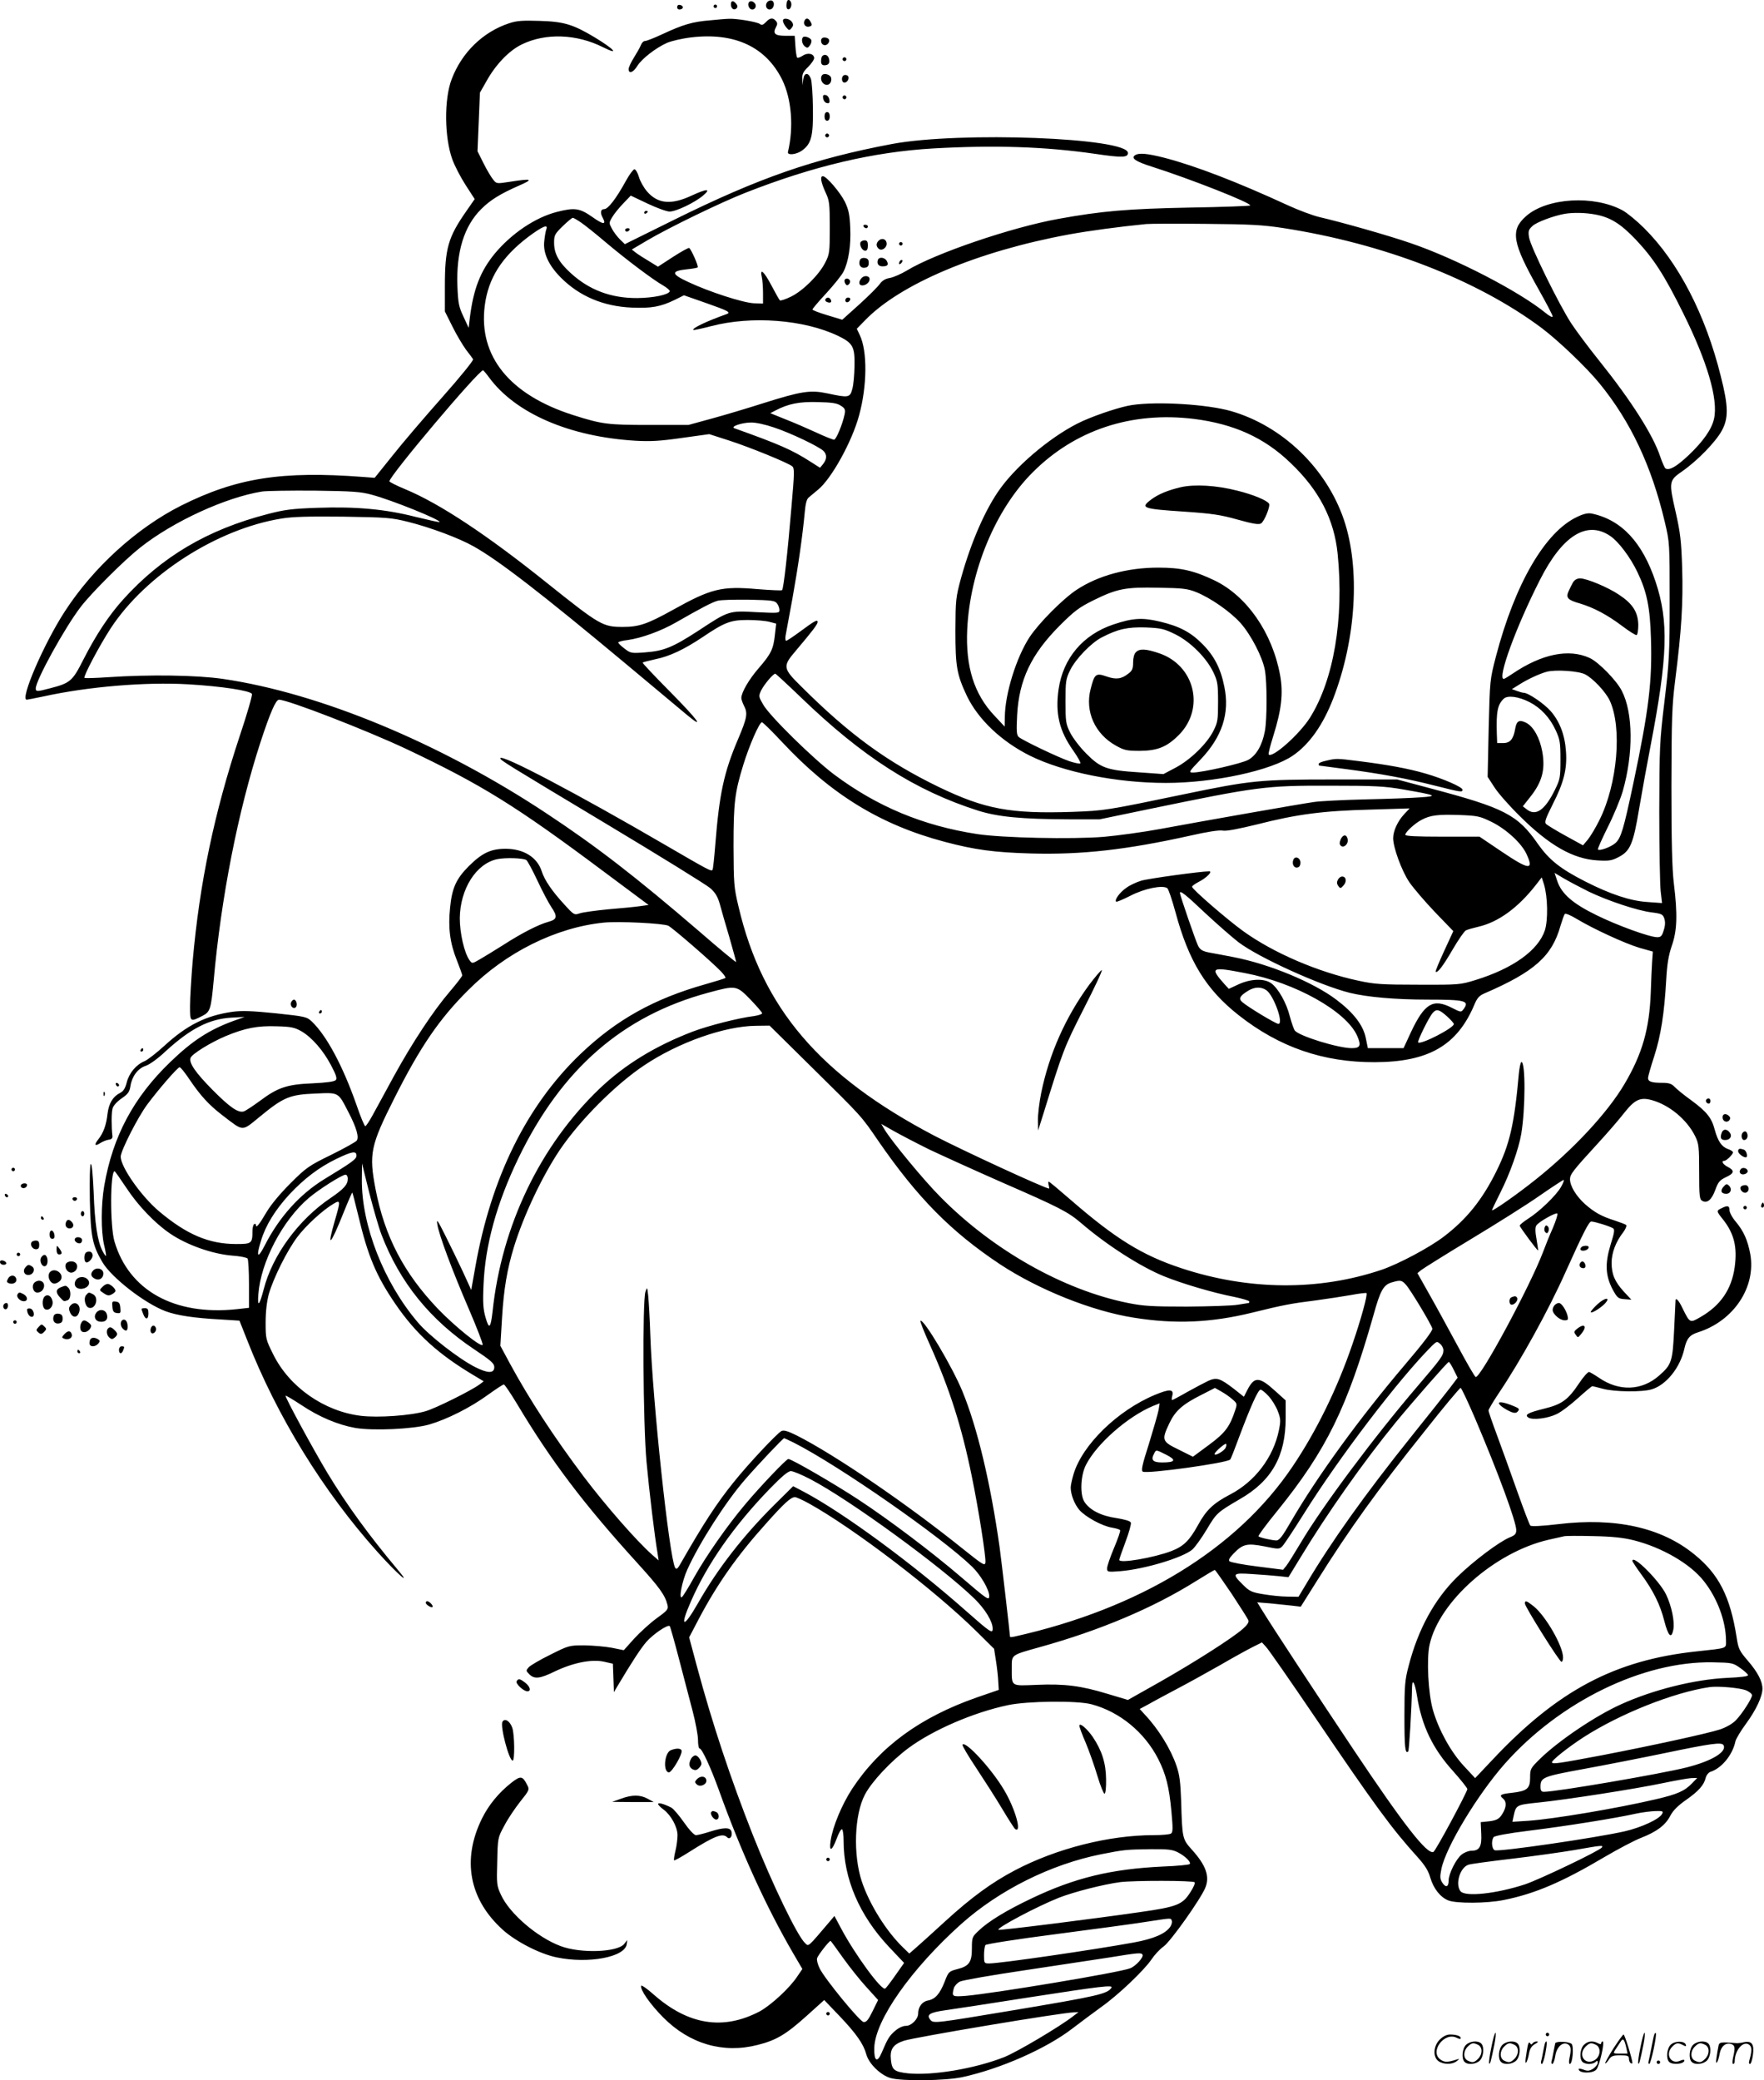 <svg version="1.0" xmlns="http://www.w3.org/2000/svg"
  viewBox="0 0 1017.538 1200.027"
 preserveAspectRatio="xMidYMid meet">
<g transform="translate(-0.378,1200.645) scale(0.1,-0.1)"
fill="#000000" stroke="none">
<path d="M4430 11995 c-16 -19 -5 -47 17 -43 22 4 29 43 9 51 -8 3 -20 -1 -26
-8z M4547 12004 c-4 -4 -7 -18 -7 -31 0 -28 23 -27 28 1 4 20 -11 40 -21 30z
M4220 11981 c0 -24 18 -37 32 -23 8 8 7 16 -2 27 -17 21 -30 19 -30 -4z M4320
11980 c0 -11 7 -23 16 -27 20 -8 36 17 22 34 -16 20 -38 15 -38 -7z M3910
11965 c0 -10 7 -15 18 -13 21 4 19 22 -2 26 -10 2 -16 -3 -16 -13z M4120
11970 c0 -5 5 -10 10 -10 6 0 10 5 10 10 0 6 -4 10 -10 10 -5 0 -10 -4 -10
-10z M4098 11889 c-99 -8 -154 -24 -274 -80 -47 -22 -91 -39 -99 -39 -9 0 -19
-10 -24 -23 -5 -13 -23 -45 -40 -72 -17 -27 -31 -57 -31 -67 0 -30 27 -20 50
18 26 42 108 105 171 133 25 11 89 26 142 32 249 29 429 -55 523 -245 54 -111
67 -273 33 -416 -5 -21 48 -16 81 8 54 39 65 83 63 242 -1 80 -6 157 -12 173
-15 38 -39 35 -44 -5 l-4 -33 -1 36 c-2 28 5 42 33 69 19 19 35 42 35 51 0 26
-37 34 -66 14 -14 -9 -28 -14 -32 -11 -3 4 -8 33 -10 66 l-4 60 -55 0 c-59 0
-73 13 -53 50 9 16 9 25 -1 36 -16 20 -35 18 -58 -8 -16 -16 -23 -18 -34 -10
-14 12 -134 32 -177 30 -14 0 -64 -4 -112 -9z M4520 11887 c0 -8 8 -25 18 -37
17 -20 19 -21 32 -5 10 12 11 21 3 33 -13 22 -53 28 -53 9z M4643 11884 c-7
-20 11 -38 32 -30 13 4 14 10 5 26 -13 24 -28 26 -37 4z M2940 11872 c-151
-50 -273 -169 -331 -323 -44 -115 -42 -335 4 -462 13 -36 47 -102 76 -147 l53
-82 -50 -72 c-103 -148 -122 -213 -122 -429 l0 -147 44 -88 c24 -49 60 -108
78 -133 19 -24 37 -49 41 -55 3 -6 -74 -102 -179 -220 -102 -115 -231 -266
-287 -337 l-102 -127 -65 5 c-471 36 -732 -5 -1053 -166 -255 -129 -504 -355
-669 -609 -121 -186 -261 -510 -220 -510 4 0 48 9 97 19 259 57 590 84 833 70
191 -11 362 -37 369 -56 3 -8 -28 -116 -70 -241 -148 -447 -232 -849 -272
-1302 -8 -96 -15 -212 -15 -258 0 -92 0 -92 71 -56 45 23 50 38 65 201 43 483
141 980 270 1377 57 174 89 246 107 246 51 0 502 -175 732 -283 439 -208 634
-329 1145 -711 l255 -190 -50 -7 c-27 -4 -109 -12 -182 -18 -72 -7 -146 -17
-164 -23 -33 -11 -34 -11 -92 53 -69 75 -112 138 -128 188 -26 82 -104 131
-209 131 -85 0 -135 -24 -211 -99 -74 -74 -98 -127 -109 -241 -12 -114 -1
-204 39 -303 17 -43 31 -82 31 -87 0 -6 -32 -47 -71 -93 -94 -109 -217 -295
-325 -492 -48 -88 -102 -188 -121 -222 -19 -35 -38 -63 -42 -63 -5 0 -28 55
-51 123 -79 225 -172 399 -258 481 -29 27 -38 29 -207 47 -139 14 -193 16
-249 9 -154 -22 -263 -76 -396 -198 -44 -40 -94 -79 -112 -87 -49 -20 -89 -68
-103 -122 -9 -35 -19 -51 -38 -61 -42 -21 -65 -59 -73 -120 -7 -65 -24 -112
-54 -149 -25 -32 -19 -41 13 -20 13 8 34 17 48 19 17 2 23 9 21 23 -6 51 -6
133 1 157 4 16 26 40 52 58 37 25 46 38 51 71 9 57 43 102 88 117 22 7 71 42
114 83 144 132 253 188 382 195 l75 4 -65 -23 c-139 -51 -237 -114 -364 -237
-212 -204 -332 -429 -381 -714 -19 -110 -19 -262 -1 -341 8 -33 13 -61 11 -63
-2 -2 -11 10 -20 28 -29 55 -45 160 -51 338 -5 109 -11 169 -17 163 -5 -5 -7
-89 -5 -208 5 -212 15 -259 72 -357 53 -90 245 -239 366 -284 65 -24 164 -39
315 -47 l110 -7 44 -111 c172 -440 439 -874 752 -1223 112 -125 204 -206 118
-104 -166 198 -295 375 -407 560 -85 142 -246 439 -241 445 3 2 44 -23 93 -55
100 -67 209 -113 310 -131 102 -17 332 -7 426 20 103 30 238 98 338 171 46 33
87 60 92 60 5 0 39 -51 76 -112 199 -333 386 -579 694 -918 128 -141 160 -185
174 -242 6 -25 0 -32 -64 -78 -38 -28 -96 -81 -129 -117 l-59 -66 -69 14 c-37
7 -108 13 -158 14 -89 0 -91 -1 -197 -54 -59 -29 -115 -62 -124 -72 -17 -19
-17 -21 3 -41 30 -29 60 -26 148 17 105 50 211 71 281 56 l53 -12 3 -82 3 -82
20 34 c86 144 135 219 168 257 40 45 123 101 134 90 3 -3 27 -88 53 -188 26
-101 62 -236 79 -302 17 -65 31 -140 31 -167 0 -27 4 -49 9 -49 14 0 63 -107
110 -236 128 -357 274 -677 428 -942 l55 -94 -28 -41 c-43 -67 -154 -169 -219
-204 -210 -110 -411 -78 -610 97 -38 34 -71 57 -73 51 -7 -22 53 -108 128
-183 152 -153 346 -209 544 -158 108 27 164 61 282 167 l102 92 88 -92 c97
-102 139 -162 155 -222 15 -54 82 -119 139 -136 66 -19 315 -16 414 5 221 48
486 165 636 281 47 36 121 91 165 123 98 69 246 210 290 274 17 26 49 61 71
76 41 30 212 271 240 338 27 65 5 129 -76 219 -56 62 -57 66 -63 280 -4 110
-9 154 -27 205 -33 97 -103 211 -183 296 l-29 32 54 29 c29 17 103 56 163 88
61 32 171 93 245 135 74 43 159 90 189 105 l54 27 22 -24 c13 -12 139 -194
281 -403 349 -515 444 -645 596 -813 41 -46 61 -77 72 -117 19 -63 57 -112
103 -131 45 -19 224 -18 321 2 180 36 338 104 581 248 80 47 175 97 212 111
89 35 139 72 167 126 16 31 44 59 91 92 73 51 104 86 114 129 4 15 16 29 26
33 65 20 129 98 145 176 3 14 31 61 62 103 58 79 94 157 94 201 0 42 -27 95
-84 161 -50 58 -55 70 -65 136 -37 234 -102 363 -243 477 -190 156 -456 215
-787 175 -93 -11 -155 -14 -160 -8 -5 5 -39 95 -76 199 -37 105 -89 249 -116
322 -27 72 -49 136 -49 143 0 6 26 50 58 98 127 188 290 484 387 702 101 224
134 290 148 290 18 0 109 -28 125 -39 11 -6 8 -25 -14 -95 -33 -108 -30 -178
12 -258 27 -49 32 -53 68 -56 l40 -3 -43 46 c-53 58 -71 100 -71 167 0 57 24
121 67 176 14 19 21 37 17 42 -5 4 -34 15 -64 25 -79 25 -118 47 -173 95 -51
46 -87 104 -87 144 0 28 17 50 160 206 58 63 127 143 153 177 60 76 92 91 156
74 102 -27 205 -112 253 -209 21 -43 23 -61 23 -205 0 -140 2 -160 18 -168 28
-16 54 6 75 63 16 45 25 56 60 73 50 23 53 39 12 60 -29 15 -40 35 -20 35 12
0 50 37 50 49 0 5 -13 14 -29 19 -36 13 -58 45 -76 111 -18 69 -46 104 -134
169 -42 30 -86 66 -98 79 -17 18 -33 23 -72 23 -60 0 -81 7 -81 28 0 8 16 65
36 126 38 118 58 246 69 441 5 89 13 139 32 195 31 88 34 180 12 360 -10 83
-14 240 -14 560 1 396 3 464 22 615 36 283 46 444 40 644 -5 158 -11 206 -37
321 -41 179 -40 184 39 239 86 60 190 167 226 232 40 72 39 142 -5 314 -88
356 -245 659 -442 855 -42 42 -98 88 -125 103 -165 89 -435 73 -556 -33 -93
-82 -81 -152 73 -425 44 -78 80 -147 80 -154 0 -8 -19 2 -42 21 -152 124 -519
314 -778 402 -127 44 -399 121 -525 150 -38 9 -119 39 -180 67 -295 136 -534
228 -714 275 -98 25 -147 30 -170 15 -26 -17 5 -37 97 -66 217 -69 579 -211
567 -224 -4 -3 -160 -9 -348 -12 -358 -7 -509 -20 -757 -65 -272 -49 -712
-199 -875 -298 -33 -20 -77 -39 -98 -43 -26 -4 -44 -15 -58 -34 -11 -16 -64
-69 -118 -118 l-99 -89 -86 26 c-47 14 -86 29 -86 33 0 4 36 47 80 94 44 48
89 104 99 124 29 57 44 151 39 254 -3 76 -9 103 -31 150 -28 55 -106 147 -127
147 -17 0 -11 -35 15 -92 23 -49 25 -64 25 -204 0 -142 -1 -153 -26 -202 -35
-70 -128 -163 -198 -197 -31 -15 -60 -25 -64 -21 -4 4 -25 41 -47 83 -44 84
-70 107 -57 51 4 -18 7 -60 7 -93 l0 -60 -53 2 c-63 3 -258 66 -379 123 -99
46 -100 63 -7 73 31 3 59 8 62 11 6 7 -37 104 -49 112 -4 2 -46 -21 -94 -52
l-86 -56 -52 32 c-29 17 -63 39 -76 49 l-23 18 88 52 c127 75 428 221 569 276
389 153 737 235 1080 255 354 20 645 11 935 -31 156 -23 190 -22 190 5 0 88
-968 125 -1360 52 -451 -85 -766 -194 -1259 -438 l-283 -140 -28 27 c-15 15
-36 42 -46 61 -18 33 -18 35 0 66 10 18 39 54 63 79 l45 47 97 -46 c53 -25
110 -46 127 -46 38 0 146 52 194 93 47 40 22 40 -65 0 -119 -56 -197 -49 -259
23 -19 22 -40 59 -47 84 -7 24 -19 44 -26 44 -6 0 -29 -30 -49 -67 -56 -102
-103 -163 -125 -163 -21 0 -25 -21 -8 -51 21 -40 2 -39 -61 6 -73 51 -102 55
-204 29 -125 -32 -261 -124 -358 -240 -83 -101 -123 -203 -144 -369 l-7 -60
-30 65 c-27 57 -31 78 -35 177 -7 196 38 344 137 443 53 53 110 88 219 136 85
37 76 42 -52 22 -78 -12 -79 -12 -98 13 -11 13 -36 55 -55 93 l-35 70 7 169 7
169 37 65 c53 96 130 177 204 213 137 67 316 61 469 -16 98 -49 66 -12 -48 57
-125 75 -178 91 -319 95 -97 3 -131 1 -175 -14z m6266 -1103 c86 -16 145 -52
232 -143 103 -109 166 -205 276 -428 138 -278 202 -496 177 -607 -13 -60 -62
-130 -146 -210 -71 -67 -112 -90 -134 -77 -5 3 -19 35 -31 70 -41 123 -166
320 -351 551 -62 77 -134 174 -161 215 -69 105 -237 446 -244 497 -6 36 -3 45
20 66 23 22 123 59 186 70 49 8 117 7 176 -4z m-5851 -46 c22 -15 85 -65 140
-112 117 -99 276 -219 335 -252 22 -13 39 -28 37 -33 -7 -20 -93 -38 -187 -39
-151 -1 -277 46 -384 144 -69 63 -96 112 -96 175 0 44 4 51 50 96 27 26 53 48
58 48 4 0 25 -12 47 -27z m4050 -32 c582 -90 1120 -299 1492 -577 98 -74 258
-227 333 -319 180 -220 301 -478 377 -800 28 -119 28 -122 28 -455 0 -308 -3
-355 -30 -580 -28 -231 -29 -267 -30 -635 0 -214 4 -421 8 -459 l8 -69 -83 6
c-99 6 -216 45 -361 119 -143 73 -207 124 -272 216 -117 169 -194 208 -621
321 l-191 51 -366 0 c-427 0 -477 -5 -862 -85 -452 -94 -459 -95 -645 -102
-359 -12 -506 16 -770 143 -299 145 -516 303 -792 578 -109 107 -111 118 -35
207 98 116 127 154 127 167 0 17 -16 8 -104 -57 -38 -28 -73 -51 -77 -51 -5 0
-6 12 -4 28 3 15 21 113 40 217 33 184 58 358 71 498 4 46 11 74 22 83 10 8
34 29 55 46 77 63 195 276 236 427 47 171 49 372 4 465 l-17 36 45 46 c203
212 652 401 1179 498 115 21 285 44 445 60 22 2 177 3 345 1 254 -2 328 -6
445 -24z m-4250 -8 c-4 -10 -9 -41 -12 -70 -7 -67 26 -138 97 -209 107 -107
245 -165 408 -172 113 -5 167 5 249 45 l52 26 123 -43 c134 -47 151 -56 122
-66 -110 -39 -200 -81 -191 -91 3 -2 49 8 103 22 233 61 535 38 732 -56 86
-42 97 -62 95 -174 -1 -51 -6 -110 -13 -133 -13 -50 -22 -51 -143 -25 -99 21
-150 13 -372 -57 -88 -28 -221 -68 -295 -88 l-135 -37 -225 0 c-241 0 -273 4
-440 57 -367 117 -547 340 -510 631 20 158 98 281 251 397 82 61 117 76 104
43z m-330 -854 c152 -207 464 -342 844 -365 86 -5 142 -2 267 16 l159 22 115
-37 c120 -39 336 -127 363 -148 14 -11 14 -33 -4 -237 -21 -253 -45 -470 -54
-478 -3 -3 -67 0 -142 6 -207 18 -266 4 -490 -121 -146 -81 -194 -97 -286 -97
-116 0 -132 9 -435 251 -350 281 -623 461 -820 543 -51 21 -92 42 -92 46 0 31
515 641 540 640 3 0 19 -19 35 -41z m2029 -163 c24 -15 27 -23 22 -49 -12 -58
-49 -147 -61 -147 -7 0 -53 18 -102 41 -48 22 -128 57 -177 76 l-89 36 29 15
c74 39 137 52 245 49 82 -2 111 -6 133 -21z m-384 -126 c96 -32 257 -109 284
-135 21 -21 20 -47 -2 -75 l-18 -22 -55 35 c-106 68 -179 100 -439 193 -25 9
40 32 94 33 29 1 83 -11 136 -29z m-2320 -388 c116 -31 400 -146 389 -157 -3
-2 -65 12 -139 30 -172 44 -341 60 -565 52 -145 -5 -187 -10 -287 -36 -348
-90 -611 -246 -834 -493 -82 -91 -156 -203 -229 -346 -63 -125 -76 -136 -192
-166 -75 -20 -83 -20 -83 -1 0 47 167 350 259 470 63 82 249 268 344 343 191
151 492 289 702 323 28 4 165 6 305 5 220 -3 265 -6 330 -24z m208 -156 c128
-32 294 -94 377 -141 145 -81 392 -272 880 -679 165 -138 324 -271 353 -295
104 -86 62 -28 -98 134 -90 91 -162 167 -159 169 2 3 36 11 75 20 80 16 166
57 269 126 129 87 163 100 262 100 48 0 105 -5 126 -11 l38 -10 -7 -62 c-9
-85 -22 -112 -93 -194 -58 -67 -100 -140 -101 -173 0 -8 7 -28 15 -44 23 -44
19 -69 -34 -194 -82 -192 -108 -317 -131 -606 -6 -76 -13 -143 -16 -147 -7
-11 -20 -4 -271 142 -506 295 -954 531 -953 501 1 -12 26 -27 609 -377 310
-186 582 -354 603 -373 28 -25 42 -49 54 -91 8 -31 33 -117 55 -191 21 -74 39
-139 39 -143 0 -4 -96 75 -212 176 -370 318 -594 491 -883 682 -610 404 -1305
693 -1865 775 -151 22 -423 26 -660 10 -74 -5 -136 -7 -139 -4 -8 8 88 189
152 287 202 308 613 572 984 632 65 11 158 13 358 11 251 -4 277 -6 373 -30z
m2128 -471 c8 -10 14 -27 14 -38 0 -18 -7 -18 -132 -12 -160 9 -160 9 -336
-107 -148 -96 -199 -117 -308 -125 -78 -6 -83 -5 -118 22 -20 15 -36 31 -36
35 0 4 24 11 53 14 80 11 194 52 282 103 143 82 208 116 239 124 17 5 98 7
180 6 132 -3 150 -5 162 -22z m136 -540 c357 -345 660 -539 1024 -655 116 -36
248 -49 525 -50 l176 0 284 59 c629 130 673 136 1044 135 260 0 317 -3 425
-22 190 -33 201 -38 100 -45 -47 -4 -191 -9 -321 -12 -129 -3 -262 -10 -295
-15 -86 -12 -669 -115 -884 -155 -102 -19 -250 -39 -329 -46 -185 -15 -589 -6
-731 16 -312 48 -576 158 -824 343 -121 91 -373 338 -410 404 -26 45 -27 48
-12 81 17 34 69 97 82 97 3 0 69 -61 146 -135z m-108 -258 c282 -303 569 -479
940 -577 173 -46 285 -61 498 -67 291 -8 549 21 918 103 96 22 167 33 187 29
21 -4 88 9 195 35 235 60 384 79 653 86 l230 7 -32 -34 c-37 -40 -63 -96 -63
-138 0 -53 49 -188 93 -253 23 -34 90 -112 148 -173 l106 -110 -53 -115 c-29
-63 -51 -116 -49 -119 10 -10 41 30 97 126 33 57 68 107 77 112 9 5 41 14 71
21 118 27 232 111 336 245 l31 40 13 -40 c22 -73 24 -206 5 -266 -39 -115
-183 -219 -400 -286 -88 -27 -95 -28 -330 -27 -211 0 -253 3 -345 23 -234 50
-490 160 -665 286 -94 68 -295 242 -295 256 0 5 17 17 38 28 44 22 83 61 61
61 -49 0 -353 -42 -392 -54 -27 -8 -66 -26 -86 -41 -37 -25 -70 -70 -59 -80 3
-3 41 13 84 35 80 41 183 62 211 43 7 -5 28 -68 48 -141 76 -281 176 -444 364
-592 235 -185 488 -272 785 -271 311 1 476 97 575 333 16 38 28 51 58 64 287
124 389 214 438 389 10 33 21 64 25 69 5 5 35 -8 68 -28 98 -59 279 -142 362
-167 l78 -22 -4 -56 c-2 -31 -6 -112 -8 -181 -8 -210 -49 -353 -151 -526 -99
-168 -297 -380 -513 -552 -106 -85 -252 -187 -252 -177 0 3 22 49 49 103 55
109 105 250 120 338 24 142 25 414 1 414 -5 0 -11 -30 -15 -67 -26 -293 -53
-409 -130 -564 -81 -164 -173 -278 -304 -377 -84 -64 -260 -157 -356 -190
-363 -123 -769 -120 -1158 9 -224 74 -378 169 -635 392 -68 59 -125 107 -129
107 -3 0 -3 -9 0 -20 3 -11 4 -20 2 -20 -22 0 -503 222 -662 305 -659 346
-992 735 -1129 1321 -27 112 -28 133 -29 349 0 250 7 308 56 468 34 111 93
247 108 247 5 0 57 -51 115 -113z m4094 -462 c85 -42 174 -124 202 -187 43
-94 14 -91 -146 17 l-126 85 -214 0 c-149 0 -214 3 -214 11 0 15 56 67 94 86
50 27 95 32 216 28 108 -4 120 -7 188 -40z m-5568 -220 c6 -4 35 -57 64 -119
29 -62 65 -130 80 -152 37 -55 34 -71 -16 -85 -56 -15 -153 -64 -263 -135 -49
-31 -110 -68 -134 -82 -43 -25 -44 -25 -58 -6 -31 42 -57 157 -57 244 2 168
94 314 215 340 47 10 150 7 169 -5z m6126 -181 c112 -54 283 -111 366 -121 56
-7 64 -11 72 -35 6 -18 6 -40 -3 -67 -10 -34 -16 -41 -38 -41 -43 0 -231 68
-352 128 -135 66 -199 122 -224 195 l-16 48 52 -31 c29 -17 93 -51 143 -76z
m-2210 -125 c71 -66 158 -142 192 -168 117 -89 473 -250 642 -292 103 -25 264
-39 450 -39 217 0 242 -7 206 -55 -14 -19 -15 -19 -68 8 -108 55 -157 25 -235
-140 l-43 -93 -103 0 -103 0 -12 59 c-15 74 -71 146 -169 220 -133 101 -387
206 -593 246 -47 9 -109 21 -138 26 -42 8 -55 16 -67 39 -13 25 -105 292 -105
305 0 17 31 -7 146 -116z m-3097 -73 c28 -15 254 -211 305 -265 16 -17 27 -33
24 -36 -2 -3 -54 -19 -114 -36 -298 -84 -515 -205 -722 -403 -310 -297 -515
-712 -606 -1226 l-24 -135 -48 105 c-27 58 -73 152 -102 210 -43 86 -51 98
-46 66 8 -59 85 -265 181 -488 47 -109 83 -203 81 -209 -6 -19 -159 104 -259
208 -196 206 -306 416 -359 690 -39 204 -29 251 109 525 149 296 259 457 426
623 217 218 506 361 780 389 86 9 346 -4 374 -18z m3326 -273 c290 -55 584
-220 647 -361 25 -57 19 -72 -31 -72 -78 0 -301 69 -328 101 -6 8 -19 45 -29
82 -19 77 -66 161 -107 191 -40 29 -117 27 -189 -6 l-56 -26 -24 26 c-87 98
-79 103 117 65z m-2853 -152 c37 -39 68 -74 68 -80 0 -5 -21 -12 -47 -16 -85
-10 -262 -55 -352 -89 -217 -83 -393 -191 -538 -329 -344 -329 -566 -792 -618
-1287 -11 -96 -20 -105 -40 -35 -14 48 -17 84 -12 190 9 228 76 471 201 730
249 515 602 822 1096 955 159 43 162 43 242 -39z m2977 53 c43 -31 101 -194
69 -194 -15 0 -179 99 -210 127 -21 19 -12 35 37 65 37 22 73 23 104 2z m1041
-150 c22 -20 40 -40 40 -45 0 -23 -191 -121 -206 -106 -6 6 62 145 84 170 22
25 37 21 82 -19z m-6607 -87 c61 -36 126 -111 171 -197 28 -53 35 -74 27 -84
-8 -9 -51 -15 -134 -19 -148 -6 -201 -24 -305 -102 -41 -30 -82 -57 -92 -60
-32 -10 -81 24 -180 124 -99 100 -138 157 -127 185 9 23 116 89 204 126 111
46 183 60 294 56 83 -2 103 -7 142 -29z m2940 -204 c297 -293 287 -282 387
-428 227 -329 419 -523 701 -711 223 -147 531 -271 774 -309 237 -38 444 -29
681 29 182 45 226 53 369 71 66 9 158 23 203 31 46 9 86 13 88 11 8 -8 -32
-153 -81 -295 -88 -258 -209 -504 -347 -708 -321 -475 -881 -817 -1600 -978
-16 -4 -28 -4 -28 -2 0 14 -51 452 -60 516 -52 369 -128 690 -215 901 -58 141
-225 422 -242 406 -3 -3 22 -66 55 -139 114 -254 184 -475 241 -756 39 -188
83 -469 79 -499 -3 -21 -14 -14 -123 73 -325 262 -744 548 -966 660 -53 26
-74 32 -88 25 -27 -15 -194 -193 -276 -296 -99 -123 -174 -239 -300 -459 -22
-40 -29 -46 -37 -33 -34 63 -130 960 -143 1342 -3 94 -9 195 -12 225 -6 53 -6
54 -16 25 -18 -52 -14 -759 6 -980 16 -174 47 -432 64 -530 l6 -40 -39 34
c-87 77 -265 280 -392 448 -171 227 -314 446 -426 652 l-56 104 10 166 c10
162 29 275 68 403 57 185 163 408 263 558 117 174 324 381 489 491 197 132
463 226 644 228 l79 1 240 -237z m-3592 -65 c69 -103 118 -156 198 -217 123
-94 107 -93 214 -6 136 112 172 127 319 133 139 6 131 10 192 -108 47 -90 62
-145 47 -164 -7 -8 -73 -45 -148 -82 -127 -62 -143 -73 -233 -163 -60 -60
-113 -123 -140 -169 -42 -72 -60 -93 -60 -72 0 6 -4 8 -10 5 -5 -3 -10 -21
-10 -38 0 -74 -4 -77 -94 -77 -157 0 -286 55 -445 189 -102 86 -221 255 -221
315 0 34 101 232 154 302 67 90 175 214 186 214 5 0 28 -28 51 -62z m4274
-413 c72 -34 261 -120 420 -190 330 -144 379 -169 455 -234 149 -128 343 -252
478 -307 106 -43 286 -96 405 -119 48 -10 87 -22 87 -26 0 -5 -1 -9 -2 -9 -2
0 -30 -5 -63 -10 -33 -6 -166 -10 -295 -11 -202 0 -250 3 -340 21 -372 75
-779 305 -1081 611 -96 96 -286 327 -323 390 l-19 32 74 -42 c41 -23 133 -71
204 -106z m-3305 -35 c0 -20 -23 -37 -184 -135 -143 -87 -263 -221 -346 -385
-40 -78 -50 -65 -21 28 27 90 81 177 163 267 86 92 171 157 272 206 91 44 116
48 116 19z m144 -455 c106 -277 281 -493 536 -663 96 -64 115 -81 115 -102 0
-37 -37 -37 -110 0 -95 48 -267 182 -331 258 -196 230 -325 560 -323 824 l1
93 42 -170 c24 -93 55 -201 70 -240z m-1470 267 c65 -99 163 -202 250 -261 96
-66 245 -119 361 -128 44 -3 83 -11 87 -17 4 -6 8 -72 8 -147 l0 -137 -72 -8
c-358 -38 -621 108 -704 391 -26 88 -25 405 1 405 2 0 33 -44 69 -98z m1276
55 c0 -34 -22 -59 -100 -112 -184 -124 -335 -330 -385 -526 -25 -95 -37 -107
-31 -29 14 187 139 425 289 554 58 50 194 136 214 136 7 0 13 -10 13 -23z
m6998 -48 c-27 -48 -124 -142 -191 -184 -26 -17 -47 -34 -47 -39 0 -8 103
-147 106 -143 1 1 -3 30 -9 65 -8 43 -8 69 -1 79 13 21 113 77 121 69 4 -4 -8
-41 -26 -84 -19 -42 -44 -104 -56 -137 -74 -196 -362 -731 -389 -722 -6 2 -53
84 -106 183 -53 98 -126 232 -163 297 l-67 119 22 18 c13 10 142 91 288 179
146 88 324 200 395 250 72 50 134 90 138 91 5 0 -2 -19 -15 -41z m-6938 -163
c56 -236 103 -348 214 -511 119 -174 250 -293 462 -418 l48 -29 -24 -18 c-45
-34 -254 -138 -310 -154 -87 -26 -275 -39 -375 -27 -212 26 -412 166 -505 354
-43 86 -44 91 -44 185 0 63 7 120 18 162 26 92 106 253 166 332 50 66 147 155
209 191 39 23 40 17 6 -99 -48 -165 -26 -145 51 48 26 65 49 117 50 115 2 -2
17 -61 34 -131z m6043 -400 c26 -28 147 -229 153 -254 3 -11 -52 -84 -157
-207 -265 -312 -506 -644 -659 -907 -49 -85 -67 -108 -84 -108 -26 1 -96 16
-103 24 -3 3 46 70 110 148 282 349 402 595 553 1126 40 145 58 177 107 191
49 14 56 13 80 -13z m217 -378 c0 -31 -13 -49 -151 -210 -250 -292 -553 -699
-673 -903 -36 -60 -73 -120 -83 -132 l-18 -22 -149 19 c-82 10 -154 24 -160
30 -7 7 0 20 23 44 54 56 78 61 178 42 82 -17 87 -17 104 1 10 10 65 93 122
184 207 331 550 780 740 971 28 27 30 28 48 12 11 -9 19 -26 19 -36z m59 -113
l23 -46 -43 -57 c-24 -31 -124 -158 -224 -282 -267 -333 -464 -610 -606 -850
l-45 -75 -64 1 c-36 0 -99 7 -140 14 -67 11 -79 17 -117 55 -65 64 -60 69 55
61 53 -3 122 -9 153 -12 l55 -6 69 113 c153 253 362 550 549 779 97 118 299
349 307 350 3 0 16 -20 28 -45z m124 -282 c132 -310 237 -595 237 -643 0 -22
-7 -30 -37 -42 -61 -25 -209 -136 -303 -228 -131 -129 -226 -301 -281 -515
-21 -79 -24 -113 -24 -287 0 -181 4 -222 22 -205 5 5 19 233 22 375 2 49 17
18 29 -57 27 -170 90 -302 208 -432 46 -52 83 -98 82 -104 -9 -32 -184 -358
-196 -362 -37 -15 -173 160 -459 588 -227 340 -472 713 -533 813 l-24 39 75
-6 c41 -4 97 -10 125 -13 l51 -6 93 148 c189 302 353 529 623 866 108 137 201
248 206 248 5 0 42 -80 84 -177z m-3930 -139 c260 -132 852 -544 1029 -716 49
-48 98 -132 98 -168 0 -29 -11 -21 -165 111 -167 143 -412 328 -590 445 -137
90 -385 234 -404 234 -11 0 -160 -156 -249 -262 -103 -122 -225 -297 -294
-420 -33 -60 -65 -111 -71 -115 -19 -12 1 91 31 158 71 157 224 395 335 522
81 93 218 237 224 237 2 0 27 -12 56 -26z m94 -210 c227 -118 763 -509 949
-691 61 -60 104 -131 104 -172 0 -30 -13 -22 -150 99 -310 275 -710 569 -938
690 l-63 33 -110 -109 c-180 -179 -327 -369 -439 -566 -85 -149 -108 -142 -40
12 95 217 248 435 454 648 70 72 106 102 122 102 13 0 63 -21 111 -46z m-8
-140 c258 -143 725 -499 968 -739 l101 -100 11 -70 c6 -38 12 -92 13 -118 l3
-49 -125 -43 c-329 -115 -560 -284 -721 -528 -59 -91 -112 -217 -124 -300 -10
-66 8 -60 35 13 12 33 26 57 31 54 5 -3 9 -33 9 -67 0 -219 91 -430 262 -612
l87 -92 -50 -71 c-27 -39 -54 -74 -59 -77 -21 -13 -173 194 -254 346 l-39 73
-26 -31 c-130 -153 -122 -146 -143 -126 -44 40 -188 337 -302 625 -127 322
-233 640 -322 971 l-45 168 56 107 c106 201 223 367 388 550 105 118 142 151
166 152 8 0 44 -16 80 -36z m4759 -213 c162 -41 325 -135 403 -234 79 -99 128
-232 129 -344 0 -48 13 -43 -170 -63 -471 -50 -802 -226 -1176 -624 l-101
-107 -66 71 c-75 81 -144 207 -177 320 -28 96 -38 297 -20 378 55 251 378 535
686 606 38 8 78 18 89 20 11 3 88 3 170 1 109 -2 173 -9 233 -24z m-2320 -308
c50 -76 94 -145 97 -154 4 -11 -7 -27 -32 -49 -59 -52 -268 -186 -475 -304
l-188 -106 -117 35 c-154 47 -249 59 -410 52 -151 -6 -143 -12 -143 100 0 75
-5 71 163 118 345 96 651 225 897 379 58 36 108 66 111 66 3 0 46 -62 97 -137z
m2933 -428 c23 -16 44 -35 46 -41 3 -8 -38 -13 -124 -17 -185 -9 -423 -68
-608 -152 -147 -66 -359 -209 -467 -314 -56 -55 -58 -59 -58 -109 0 -64 -17
-78 -107 -88 -65 -7 -74 -13 -48 -34 20 -17 19 -49 -5 -87 -19 -32 -36 -40
-95 -45 l-30 -3 3 -66 c4 -75 -10 -99 -57 -99 -16 0 -41 -10 -56 -22 -32 -25
-75 -111 -75 -150 0 -37 -16 -43 -36 -13 -14 22 -15 34 -6 79 25 126 208 429
366 608 317 358 796 592 1198 585 112 -2 118 -3 159 -32z m36 -130 c18 -8 33
-20 33 -28 0 -18 -56 -106 -93 -144 -19 -20 -54 -40 -91 -53 -74 -24 -396 -94
-681 -149 -249 -47 -283 -52 -289 -42 -6 9 90 86 181 145 211 136 519 259 728
290 49 7 176 -4 212 -19z m-3777 -80 c162 -43 306 -161 385 -316 44 -87 63
-160 76 -303 9 -98 9 -120 -3 -127 -7 -5 -52 -9 -100 -9 -257 0 -561 -77 -800
-203 -133 -70 -250 -155 -402 -294 -71 -65 -146 -133 -168 -152 l-39 -34 -35
34 c-97 93 -195 250 -239 382 -51 154 -43 386 18 501 40 76 151 194 252 269
141 104 374 205 573 247 113 24 400 27 482 5z m3645 -235 c23 -38 -65 -92
-211 -129 -146 -37 -753 -141 -824 -141 -15 0 -20 7 -20 28 0 55 11 60 245
103 121 22 335 64 475 93 263 55 324 63 335 46z m-181 -221 c-42 -44 -84 -63
-209 -92 -226 -53 -591 -114 -734 -124 l-93 -6 7 34 c14 63 15 64 142 77 164
17 562 79 718 112 72 15 145 28 164 29 l35 1 -30 -31z m-173 -177 c-16 -30
-120 -78 -216 -100 -162 -37 -723 -119 -749 -109 -17 7 -21 53 -7 75 5 8 78
22 207 38 204 25 499 72 614 98 36 8 87 14 113 15 43 1 47 -1 38 -17z m-347
-193 c-11 -18 -360 -185 -444 -213 -165 -54 -343 -73 -371 -40 -32 39 -5 135
44 153 12 5 126 20 252 35 127 15 289 38 360 50 159 28 168 29 159 15z m-2446
-28 c43 -22 79 -58 68 -68 -4 -4 -73 -11 -154 -14 -298 -14 -509 -65 -758
-184 -145 -69 -249 -132 -306 -187 -36 -34 -38 -38 -38 -101 0 -80 -16 -103
-85 -120 -48 -13 -50 -15 -72 -72 -28 -71 -54 -101 -97 -109 -33 -6 -56 -37
-56 -75 0 -32 -39 -71 -70 -71 -18 0 -42 -11 -63 -29 -34 -30 -42 -43 -77
-125 -26 -62 -45 -50 -43 27 4 159 213 456 502 715 220 196 517 344 807 402
133 26 141 27 282 29 103 1 129 -2 160 -18z m97 -173 c4 -4 -7 -31 -26 -59
-44 -70 -78 -83 -290 -113 -269 -39 -811 -107 -816 -102 -11 11 223 135 349
185 87 34 256 77 353 90 80 10 420 10 430 -1z m-132 -222 c3 -7 -1 -23 -9 -35
-28 -40 -96 -69 -209 -90 -230 -42 -771 -121 -835 -121 -29 0 -30 1 -30 48 0
26 4 52 8 58 4 6 182 34 407 63 220 29 454 60 520 71 151 23 142 23 148 6z
m-1897 -213 c38 -53 99 -130 136 -170 l67 -74 -32 -65 c-25 -51 -36 -64 -52
-62 -22 3 -223 248 -253 309 -11 22 -18 48 -15 59 4 16 69 100 78 100 1 0 34
-44 71 -97z m1728 18 c9 -14 -39 -67 -71 -79 -59 -24 -781 -144 -947 -159 -81
-6 -83 -5 -70 45 4 12 19 29 34 37 15 8 182 37 371 65 189 29 409 62 489 74
171 28 187 29 194 17z m-179 -191 c-22 -36 -82 -49 -565 -130 -449 -75 -462
-77 -479 -56 -25 30 -6 43 86 56 48 7 268 40 488 75 413 64 481 72 470 55z
m-219 -163 c-79 -62 -331 -211 -401 -238 -171 -67 -414 -107 -554 -93 -78 9
-92 19 -98 77 -7 62 12 90 75 111 60 20 906 162 982 164 l25 1 -29 -22z M6534
9670 c-62 -9 -194 -52 -284 -92 -160 -72 -368 -241 -475 -388 -86 -118 -169
-308 -227 -516 -31 -114 -32 -127 -33 -304 0 -211 8 -254 66 -378 65 -135 198
-262 364 -345 192 -95 499 -157 784 -157 277 0 607 71 733 158 95 65 173 176
232 328 133 344 157 751 62 1032 -101 297 -354 541 -651 627 -137 39 -421 57
-571 35z m356 -80 c231 -29 407 -108 558 -254 166 -158 252 -326 272 -526 37
-374 -23 -726 -160 -944 -60 -95 -216 -234 -238 -212 -3 4 9 51 26 105 48 153
59 248 40 352 -45 246 -192 457 -378 547 -119 57 -194 74 -325 74 -179 0 -347
-46 -471 -128 -79 -52 -219 -193 -272 -274 -76 -117 -141 -326 -142 -460 l-1
-55 -58 62 c-118 124 -168 283 -158 498 16 338 163 692 377 906 244 245 570
353 930 309z m13 -999 c83 -33 198 -113 257 -179 60 -68 126 -195 140 -271 13
-70 13 -283 0 -352 -15 -81 -49 -140 -96 -166 -38 -21 -265 -73 -319 -73 -26
0 -24 4 45 76 124 131 168 266 136 420 -21 105 -59 178 -126 245 -68 69 -133
103 -247 130 -101 24 -157 20 -267 -17 -176 -59 -290 -195 -316 -374 -20 -140
4 -240 85 -354 26 -37 44 -70 41 -73 -4 -4 -32 2 -63 12 -67 23 -271 121 -293
140 -12 11 -14 33 -9 127 11 202 81 350 244 514 87 87 113 106 195 147 138 68
185 77 375 73 138 -2 168 -5 218 -25z m-119 -244 c88 -44 180 -136 220 -221
23 -49 26 -67 26 -168 0 -104 -2 -119 -27 -168 -37 -74 -133 -167 -218 -212
l-70 -37 -140 10 c-187 12 -223 25 -306 109 -36 36 -77 90 -92 120 -25 50 -27
63 -27 180 0 117 2 130 27 181 32 65 122 158 183 189 93 48 149 60 252 57 89
-4 105 -7 172 -40z M6815 9196 c-76 -18 -131 -41 -172 -72 -63 -48 -49 -53
192 -69 160 -11 209 -18 308 -46 89 -25 123 -30 135 -22 19 12 55 100 46 114
-12 19 -90 52 -183 75 -121 31 -246 38 -326 20z M6556 8244 c-10 -9 -16 -33
-16 -59 0 -35 -5 -48 -27 -64 -40 -32 -71 -36 -126 -17 -62 22 -70 15 -92 -72
-34 -130 25 -260 146 -327 48 -27 63 -30 139 -30 102 1 156 23 225 93 151 153
90 401 -115 470 -76 26 -113 28 -134 6z M9102 9025 c-185 -86 -359 -385 -469
-805 -35 -135 -35 -136 -42 -415 l-6 -280 39 -60 c21 -33 86 -107 145 -165
172 -171 309 -249 451 -257 64 -4 82 -1 120 19 68 35 85 76 119 280 16 95 46
259 66 363 99 516 105 716 29 945 -76 228 -197 358 -369 394 -21 4 -46 -1 -83
-19z m188 -109 c49 -32 119 -125 160 -212 53 -110 72 -202 77 -379 8 -246 -12
-413 -101 -835 -57 -268 -71 -316 -103 -346 -25 -23 -92 -48 -102 -38 -3 2 23
60 56 127 34 67 73 161 87 208 62 217 61 452 -5 580 -30 60 -136 168 -186 190
-120 55 -276 23 -443 -90 -25 -17 -48 -31 -52 -31 -39 0 72 303 208 570 129
256 270 345 404 256z m-142 -800 c46 -24 117 -100 141 -150 73 -156 45 -482
-59 -690 -22 -45 -53 -96 -68 -114 l-27 -32 -100 55 c-55 30 -105 61 -113 68
-10 11 -3 31 38 113 64 125 84 204 77 304 -6 95 -36 175 -89 235 -38 43 -129
105 -155 105 -6 0 -24 5 -40 11 l-28 10 40 25 c48 31 119 64 160 75 50 14 186
5 223 -15z m-321 -160 c64 -33 116 -88 150 -161 25 -54 28 -71 28 -170 0 -104
-2 -114 -32 -175 -58 -118 -111 -154 -163 -112 l-22 17 41 52 c70 87 90 160
71 264 -14 78 -50 143 -91 165 -41 21 -57 13 -65 -33 -10 -60 -29 -83 -69 -83
l-35 0 -2 53 c-4 127 4 168 39 202 22 22 85 14 150 -19z M9078 8648 c-7 -13
-19 -36 -26 -52 -17 -38 -5 -51 66 -71 79 -24 157 -65 242 -129 41 -31 79 -55
84 -53 6 2 10 29 10 60 -2 73 -32 120 -110 172 -65 44 -186 94 -225 95 -17 0
-32 -8 -41 -22z M7653 7618 c-24 -5 -43 -13 -43 -19 0 -5 2 -9 4 -9 2 0 71 -9
152 -20 205 -27 355 -55 516 -96 151 -38 158 -39 158 -23 0 15 -112 64 -213
93 -99 29 -219 51 -387 72 -127 16 -128 16 -187 2z M7738 7166 c-8 -20 -9 -29
0 -38 16 -16 44 9 40 35 -5 31 -26 32 -40 3z M7464 7046 c-9 -24 4 -48 23 -44
12 2 18 12 18 28 0 29 -32 41 -41 16z M7721 6931 c-7 -13 -6 -23 2 -35 12 -16
14 -16 31 3 20 22 15 51 -8 51 -9 0 -20 -8 -25 -19z M6287 6326 c-137 -187
-231 -399 -277 -623 -11 -55 -20 -127 -19 -160 l1 -58 30 95 c115 372 119 382
233 607 63 123 110 223 104 223 -5 0 -37 -38 -72 -84z M6974 4041 c-21 -10
-76 -39 -121 -64 -45 -26 -85 -47 -88 -47 -3 0 -3 11 1 25 10 39 -16 40 -100
5 -216 -90 -420 -289 -470 -459 -9 -30 -16 -64 -16 -75 0 -42 22 -97 50 -130
36 -41 132 -93 188 -102 23 -4 45 -10 47 -15 3 -4 -13 -50 -35 -102 -22 -52
-40 -105 -40 -117 0 -22 2 -23 78 -17 140 12 356 77 413 124 16 14 54 67 84
117 56 94 60 98 190 174 185 106 265 249 265 468 l0 102 -61 55 c-91 83 -120
84 -160 5 l-20 -39 -58 46 c-81 62 -99 67 -147 46z m139 -107 c27 -23 28 -26
16 -62 -31 -95 -57 -131 -152 -201 l-92 -68 -82 41 c-97 47 -100 55 -54 152
34 72 77 110 185 164 l78 40 37 -21 c20 -11 49 -31 64 -45z m209 18 c20 -22
43 -60 53 -87 16 -42 17 -54 6 -109 -32 -156 -137 -295 -280 -370 -98 -51
-139 -90 -186 -176 -50 -91 -84 -124 -154 -151 -102 -39 -301 -73 -301 -51 0
4 16 51 36 104 20 53 34 103 31 111 -3 9 -33 18 -83 26 -90 13 -155 47 -185
94 -27 42 -22 153 9 213 62 122 241 279 387 340 l38 15 -6 -38 c-4 -21 -29
-108 -55 -193 -40 -125 -47 -157 -36 -163 25 -14 487 50 504 70 4 4 26 60 49
123 68 182 112 280 126 280 7 0 28 -17 47 -38z m-248 -296 c-7 -19 -64 -52
-64 -37 0 11 61 64 66 58 3 -2 2 -12 -2 -21z m-342 -42 c59 -30 52 -44 -25
-44 -52 0 -66 14 -47 49 13 26 10 26 72 -5z M8914 4926 c-4 -10 -2 -22 4 -28
8 -8 13 -7 18 6 4 10 2 22 -4 28 -8 8 -13 7 -18 -6z M8723 4523 c-17 -6 -16
-43 1 -43 18 0 39 27 31 40 -7 11 -13 11 -32 3z M4770 1280 c0 -5 5 -10 10
-10 6 0 10 5 10 10 0 6 -4 10 -10 10 -5 0 -10 -4 -10 -10z M9420 3002 c0 -4
23 -39 51 -77 69 -94 109 -174 133 -269 23 -89 41 -106 52 -51 9 48 -10 137
-42 204 -39 80 -194 234 -194 193z M8800 2756 c0 -18 199 -336 211 -336 5 0 9
11 9 25 0 66 -100 239 -169 295 -43 34 -51 36 -51 16z M6230 2051 c0 -7 16
-51 37 -99 20 -48 50 -133 67 -190 17 -57 36 -103 41 -103 6 1 10 36 9 84 -1
93 -24 165 -77 244 -34 49 -77 85 -77 64z M5556 1942 c-3 -5 32 -64 78 -133
45 -68 113 -174 150 -236 37 -62 71 -115 76 -118 40 -25 0 118 -64 225 -71
121 -224 287 -240 262z M4636 11792 c-11 -11 -6 -40 10 -53 14 -11 18 -10 29
5 8 10 11 24 9 31 -6 14 -39 26 -48 17z M4740 11771 c0 -24 25 -34 40 -16 15
18 5 35 -21 35 -12 0 -19 -7 -19 -19z M4747 11683 c-4 -3 -7 -17 -7 -30 0 -16
6 -23 19 -23 25 0 34 14 26 40 -6 20 -25 26 -38 13z M4866 11671 c-4 -5 -2
-12 3 -15 5 -4 12 -2 15 3 4 5 2 12 -3 15 -5 4 -12 2 -15 -3z M4747 11574
c-13 -14 -7 -43 12 -53 23 -13 45 8 39 36 -3 18 -38 30 -51 17z M4873 11573
c-18 -7 -16 -43 2 -43 18 0 31 28 19 39 -5 5 -15 6 -21 4z M4752 11438 c2 -12
11 -24 21 -26 14 -3 18 1 15 20 -2 12 -11 24 -21 26 -14 3 -18 -1 -15 -20z
M4866 11451 c-4 -5 -2 -12 3 -15 5 -4 12 -2 15 3 4 5 2 12 -3 15 -5 4 -12 2
-15 -3z M4760 11335 c0 -16 6 -25 15 -25 9 0 15 9 15 25 0 16 -6 25 -15 25 -9
0 -15 -9 -15 -25z M4766 11231 c-4 -5 -2 -12 3 -15 5 -4 12 -2 15 3 4 5 2 12
-3 15 -5 4 -12 2 -15 -3z M3720 10779 c0 -5 5 -7 10 -4 6 3 10 8 10 11 0 2 -4
4 -10 4 -5 0 -10 -5 -10 -11z M4985 10700 c3 -5 10 -10 16 -10 5 0 9 5 9 10 0
6 -7 10 -16 10 -8 0 -12 -4 -9 -10z M3610 10680 c0 -5 4 -10 9 -10 6 0 13 5
16 10 3 6 -1 10 -9 10 -9 0 -16 -4 -16 -10z M5072 10618 c-16 -16 -15 -33 1
-47 19 -15 50 9 45 35 -4 23 -29 29 -46 12z M4967 10608 c-6 -19 11 -48 28
-48 10 0 15 10 15 30 0 23 -5 30 -19 30 -11 0 -21 -6 -24 -12z M5190 10600 c0
-5 5 -10 10 -10 6 0 10 5 10 10 0 6 -4 10 -10 10 -5 0 -10 -4 -10 -10z M4964
10506 c-10 -26 4 -48 28 -44 17 2 23 10 23 28 0 18 -6 26 -23 28 -13 2 -25 -3
-28 -12z M5068 10508 c-8 -22 3 -38 26 -38 30 0 37 9 25 31 -11 21 -44 25 -51
7z M5197 10503 c-4 -3 -7 -11 -7 -17 0 -6 5 -5 12 2 6 6 9 14 7 17 -3 3 -9 2
-12 -2z M4975 10404 c-20 -21 -19 -44 3 -44 21 0 42 18 42 36 0 19 -28 24 -45
8z M4876 10392 c-2 -4 -1 -14 4 -22 7 -11 12 -12 21 -3 6 6 8 16 5 22 -8 13
-23 14 -30 3z M4765 10280 c-3 -6 1 -13 10 -16 19 -8 30 0 20 15 -8 14 -22 14
-30 1z M4880 10274 c0 -17 22 -14 28 4 2 7 -3 12 -12 12 -9 0 -16 -7 -16 -16z
M1683 6224 c-8 -20 13 -42 27 -28 12 12 3 44 -11 44 -5 0 -12 -7 -16 -16z
M1845 6170 c-3 -5 -1 -10 4 -10 6 0 11 5 11 10 0 6 -2 10 -4 10 -3 0 -8 -4
-11 -10z M815 5950 c-3 -5 -1 -10 4 -10 6 0 11 5 11 10 0 6 -2 10 -4 10 -3 0
-8 -4 -11 -10z M672 5751 c2 -7 7 -12 11 -12 12 1 9 15 -3 20 -7 2 -11 -2 -8
-8z M601 5694 c0 -11 3 -14 6 -6 3 7 2 16 -1 19 -3 4 -6 -2 -5 -13z M9847
5664 c-8 -8 1 -24 14 -24 5 0 9 7 9 15 0 15 -12 20 -23 9z M9940 5561 c0 -23
25 -34 39 -17 7 9 7 16 -1 24 -18 18 -38 14 -38 -7z M9936 5474 c-12 -31 -6
-44 19 -44 30 0 43 24 25 45 -16 20 -36 19 -44 -1z M10057 5473 c-13 -12 -7
-43 7 -43 16 0 25 19 18 38 -5 13 -15 16 -25 5z M10030 5365 c0 -12 28 -35 44
-35 14 0 5 38 -10 44 -25 9 -34 7 -34 -9z M70 5260 c0 -5 5 -10 10 -10 6 0 10
5 10 10 0 6 -4 10 -10 10 -5 0 -10 -4 -10 -10z M10047 5264 c-16 -16 -6 -35
16 -32 12 2 22 10 22 18 0 16 -26 25 -38 14z M125 5171 c-3 -5 -1 -12 5 -16
12 -7 30 2 30 16 0 12 -27 12 -35 0z M9946 5161 c-21 -23 -14 -41 15 -41 26 0
36 27 17 46 -13 13 -17 12 -32 -5z M10045 5160 c-9 -15 14 -40 31 -33 22 8 18
43 -5 43 -11 0 -23 -5 -26 -10z M32 5111 c4 -13 18 -16 19 -4 0 4 -5 9 -11 12
-7 2 -11 -2 -8 -8z M422 5089 c2 -6 8 -10 13 -10 5 0 11 4 13 10 2 6 -4 11
-13 11 -9 0 -15 -5 -13 -11z M10166 5061 c-4 -7 -5 -15 -2 -18 9 -9 19 4 14
18 -4 11 -6 11 -12 0z M9933 5036 c-29 -14 -29 -16 8 -62 66 -83 85 -161 69
-278 -18 -128 -82 -221 -197 -287 -62 -36 -61 -36 -105 53 -19 40 -35 58 -39
46 0 -2 -4 -77 -8 -168 -9 -188 -14 -205 -87 -269 -100 -88 -231 -92 -346 -13
-25 17 -51 32 -57 34 -7 2 -34 -28 -59 -66 -64 -96 -100 -121 -202 -146 -93
-23 -114 -35 -90 -51 24 -16 112 -5 163 20 26 12 81 54 123 92 42 38 79 69 83
69 3 0 31 -7 61 -15 66 -18 227 -20 282 -3 83 25 164 125 188 235 13 58 31 79
79 94 205 65 335 260 301 451 -15 80 -38 132 -83 186 -21 24 -37 55 -37 68 0
26 -12 28 -47 10z M10060 5040 c0 -5 5 -10 10 -10 6 0 10 5 10 10 0 6 -4 10
-10 10 -5 0 -10 -4 -10 -10z M470 5005 c0 -8 5 -15 10 -15 6 0 10 7 10 15 0 8
-4 15 -10 15 -5 0 -10 -7 -10 -15z M240 4980 c0 -5 5 -10 11 -10 5 0 7 5 4 10
-3 6 -8 10 -11 10 -2 0 -4 -4 -4 -10z M384 4955 c-7 -18 3 -35 21 -35 21 0 28
19 15 35 -16 19 -29 19 -36 0z M290 4886 c0 -17 5 -26 16 -26 10 0 14 7 12 22
-5 32 -28 35 -28 4z M436 4861 c-9 -15 23 -36 36 -23 5 5 7 15 4 21 -9 13 -33
14 -40 2z M186 4841 c-10 -16 5 -41 25 -41 14 0 19 7 19 25 0 18 -5 25 -19 25
-11 0 -22 -4 -25 -9z M330 4798 c0 -18 5 -28 15 -28 19 0 19 11 0 36 -14 18
-14 18 -15 -8z M9127 4813 c-14 -13 -6 -24 15 -21 27 4 36 28 11 28 -11 0 -23
-3 -26 -7z M503 4783 c-15 -5 -17 -49 -4 -58 13 -8 43 24 39 43 -3 17 -17 23
-35 15z M100 4770 c0 -5 5 -10 10 -10 6 0 10 5 10 10 0 6 -4 10 -10 10 -5 0
-10 -4 -10 -10z M241 4752 c-13 -25 11 -63 29 -46 14 14 9 56 -7 61 -6 2 -16
-4 -22 -15z M6 4733 c-3 -3 -3 -10 0 -14 7 -12 34 -11 34 0 0 11 -26 22 -34
14z M383 4714 c-8 -22 10 -49 32 -49 10 0 22 7 28 16 15 24 1 49 -28 49 -15 0
-28 -7 -32 -16z M9116 4715 c-3 -9 1 -18 10 -22 19 -7 28 2 21 22 -8 19 -23
19 -31 0z M150 4695 c-18 -21 -5 -47 22 -43 26 3 37 36 16 49 -18 12 -24 11
-38 -6z M542 4678 c-18 -18 -15 -36 9 -48 24 -13 49 2 49 30 0 27 -37 39 -58
18z M291 4667 c-18 -23 3 -69 30 -65 12 2 27 11 33 21 22 35 -35 76 -63 44z
M50 4630 c-9 -16 -8 -21 5 -26 23 -9 47 4 43 23 -5 26 -35 28 -48 3z M440
4619 c-15 -27 4 -51 38 -47 33 4 50 31 33 52 -19 23 -58 20 -71 -5z M201 4606
c-17 -20 -5 -56 18 -56 42 0 55 62 15 68 -11 2 -26 -4 -33 -12z M596 4584
c-21 -20 -20 -21 8 -39 19 -13 29 -14 45 -5 12 6 21 15 21 20 0 13 -30 40 -45
40 -7 0 -21 -7 -29 -16z M353 4580 c-28 -12 -29 -30 -3 -58 23 -25 22 -24 44
-16 19 7 21 55 4 72 -14 14 -15 14 -45 2z M105 4540 c-9 -15 14 -40 36 -40 25
0 24 26 0 40 -24 13 -28 13 -36 0z M500 4535 c-15 -18 -5 -64 15 -72 39 -14
62 57 26 77 -25 13 -26 13 -41 -5z M261 4527 c-17 -17 -14 -67 5 -74 24 -9 48
21 40 50 -7 29 -29 40 -45 24z M9220 4484 c-22 -20 -40 -41 -40 -46 0 -12 55
21 81 48 36 39 2 37 -41 -2z M652 4468 c2 -26 8 -34 26 -36 21 -3 23 0 20 30
-2 26 -8 34 -26 36 -21 3 -23 0 -20 -30z M25 4480 c-8 -13 4 -32 16 -25 12 8
12 35 0 35 -6 0 -13 -4 -16 -10z M410 4475 c-10 -12 -10 -21 -2 -40 14 -31 40
-32 51 -2 17 43 -21 75 -49 42z M8972 4478 c-7 -7 -12 -19 -12 -28 0 -24 42
-60 69 -60 20 0 22 4 17 26 -9 35 -35 74 -50 74 -7 0 -17 -5 -24 -12z M160
4452 c0 -22 13 -42 27 -42 21 0 12 44 -9 48 -10 2 -18 -1 -18 -6z M820 4456
c0 -3 4 -16 10 -30 13 -35 30 -33 30 4 0 23 -4 30 -20 30 -11 0 -20 -2 -20 -4z
M560 4435 c-18 -22 -8 -50 21 -53 33 -4 49 16 38 46 -10 25 -41 29 -59 7z
M314 4416 c-10 -26 4 -48 28 -44 17 2 23 10 23 28 0 18 -6 26 -23 28 -13 2
-25 -3 -28 -12z M713 4393 c-16 -6 -17 -35 -1 -51 18 -18 28 -14 28 11 0 29
-12 45 -27 40z M80 4380 c0 -5 5 -10 10 -10 6 0 10 5 10 10 0 6 -4 10 -10 10
-5 0 -10 -4 -10 -10z M472 4374 c-5 -9 -7 -25 -4 -36 6 -24 40 -21 56 5 9 15
7 21 -8 33 -25 18 -33 18 -44 -2z M227 4352 c-16 -17 -16 -20 -2 -32 13 -11
19 -11 33 3 15 15 15 19 1 32 -14 14 -17 14 -32 -3z M874 4345 c-3 -8 -3 -19
1 -25 10 -16 35 7 28 26 -7 18 -22 18 -29 -1z M9102 4342 c-19 -15 -21 -20 -9
-35 12 -18 13 -18 28 0 40 46 26 70 -19 35z M627 4343 c-12 -11 -8 -40 8 -53
12 -10 18 -10 30 0 19 16 19 25 -1 44 -17 17 -27 20 -37 9z M375 4310 c-16
-18 -16 -20 -1 -26 23 -9 48 3 44 23 -5 24 -22 26 -43 3z M527 4283 c-4 -3 -7
-15 -7 -25 0 -23 32 -24 51 -2 10 13 10 17 -2 25 -17 10 -33 11 -42 2z M690
4220 c0 -24 15 -27 24 -4 9 22 8 24 -9 24 -8 0 -15 -9 -15 -20z M450 4210 c0
-5 5 -10 11 -10 5 0 7 5 4 10 -3 6 -8 10 -11 10 -2 0 -4 -4 -4 -10z M8650
3912 c0 -11 39 -38 74 -52 18 -6 28 -5 36 6 10 11 6 17 -22 28 -52 22 -88 29
-88 18z M2460 2760 c0 -5 9 -14 20 -20 22 -12 27 -1 8 18 -14 14 -28 16 -28 2z
M2984 2308 c-8 -13 39 -58 62 -58 23 0 16 27 -12 49 -31 24 -40 26 -50 9z
M2902 2074 c-14 -26 38 -224 59 -224 13 0 11 150 -2 189 -14 40 -44 58 -57 35z
M3873 1910 c-36 -15 -46 -121 -12 -128 18 -3 84 111 74 128 -7 12 -32 12 -62
0z M3990 1861 c-15 -29 -12 -49 9 -61 15 -7 23 -6 35 6 9 8 16 20 16 25 0 20
-21 49 -35 49 -8 0 -19 -9 -25 -19z M2953 1722 c-73 -58 -130 -127 -169 -206
-117 -237 -74 -466 119 -641 75 -68 214 -140 312 -160 183 -38 393 1 404 76
l3 24 -18 -23 c-40 -48 -252 -55 -366 -12 -135 50 -295 188 -344 295 -25 53
-26 63 -22 193 3 136 3 137 41 207 20 39 62 101 92 139 52 65 54 69 40 95 -27
54 -38 55 -92 13z M4025 1744 c-14 -15 -15 -19 -2 -31 19 -19 60 0 55 25 -4
23 -32 26 -53 6z M3585 1630 l-50 -18 120 -1 120 0 -35 19 c-44 24 -90 24
-155 0z M3800 1600 c0 -5 14 -20 31 -32 43 -32 80 -99 81 -147 0 -22 -5 -63
-12 -91 -7 -28 -10 -53 -8 -55 2 -3 40 18 84 46 148 94 196 113 222 87 16 -16
32 5 25 33 -7 25 -43 25 -125 -1 -34 -11 -71 -20 -80 -20 -10 0 -39 31 -69 74
-28 40 -61 79 -73 85 -41 21 -76 31 -76 21z M4107 1554 c-10 -10 12 -44 28
-44 20 0 19 36 -1 44 -19 7 -19 7 -27 0z M4770 390 c0 -5 5 -10 10 -10 6 0 10
5 10 10 0 6 -4 10 -10 10 -5 0 -10 -4 -10 -10z M8606 194 c-10 -47 -15 -88
-12 -91 5 -6 9 7 30 110 7 37 10 67 6 67 -4 0 -15 -39 -24 -86z M8920 270 c0
-5 5 -10 10 -10 6 0 10 5 10 10 0 6 -4 10 -10 10 -5 0 -10 -4 -10 -10z M9466
194 c-10 -47 -15 -88 -12 -91 5 -6 9 7 30 110 7 37 10 67 6 67 -4 0 -15 -39
-24 -86z M9546 269 c-3 -8 -10 -41 -16 -74 -6 -33 -14 -68 -16 -77 -3 -10 -1
-18 3 -18 10 0 46 171 38 178 -2 3 -7 -1 -9 -9z M8309 241 c-38 -38 -41 -101
-7 -125 29 -20 79 -20 104 0 18 14 18 15 1 10 -53 -17 -69 -17 -92 -2 -69 45
21 166 94 126 12 -6 21 -7 21 -1 0 12 -25 21 -62 21 -19 0 -39 -10 -59 -29z
M9310 189 c-28 -45 -49 -83 -47 -85 2 -3 12 7 21 21 14 21 24 25 66 25 43 0
50 -3 50 -19 0 -11 5 -23 10 -26 6 -3 10 -3 10 1 0 20 -44 164 -51 164 -4 0
-30 -37 -59 -81z m75 4 l7 -33 -42 0 c-42 0 -42 0 -28 23 8 12 21 32 29 44 15
25 22 18 34 -34z M8460 210 c-22 -22 -27 -79 -8 -98 19 -19 66 -14 88 8 22 22
27 79 8 98 -19 19 -66 14 -88 -8z m71 0 c25 -14 25 -54 -1 -80 -23 -23 -33
-24 -61 -10 -25 14 -25 54 1 80 23 23 33 24 61 10z M8670 210 c-22 -22 -27
-79 -8 -98 19 -19 66 -14 88 8 22 22 27 79 8 98 -19 19 -66 14 -88 -8z m71 0
c25 -14 25 -54 -1 -80 -23 -23 -33 -24 -61 -10 -25 14 -25 54 1 80 23 23 33
24 61 10z M8816 204 c-3 -16 -8 -47 -11 -69 -8 -51 10 -26 19 27 5 27 15 42
34 53 18 10 22 14 10 15 -9 0 -20 -5 -24 -11 -5 -8 -9 -8 -14 1 -5 8 -10 3
-14 -16z M8917 223 c-2 -4 -7 -26 -11 -48 -4 -22 -9 -48 -12 -57 -3 -10 -1
-18 4 -18 4 0 14 28 20 62 11 58 10 81 -1 61z M8975 220 c-1 -3 -5 -23 -9 -45
-4 -22 -9 -48 -12 -57 -3 -10 -1 -18 4 -18 5 0 13 20 17 45 7 53 44 87 74 68
17 -11 19 -28 8 -80 -4 -18 -3 -33 2 -33 16 0 24 99 11 115 -12 14 -87 18 -95
5z M9140 210 c-22 -22 -27 -79 -8 -98 7 -7 24 -12 38 -12 14 0 31 5 38 12 9 9
12 8 12 -5 0 -9 -12 -24 -26 -34 -21 -13 -32 -15 -55 -6 -16 6 -29 8 -29 3 0
-24 81 -27 102 -2 18 19 50 162 37 162 -5 0 -9 -5 -9 -10 0 -7 -6 -7 -19 0
-30 16 -59 12 -81 -10z m71 0 c29 -16 25 -65 -6 -86 -56 -37 -103 28 -55 76
23 23 33 24 61 10z M9641 211 c-23 -23 -28 -80 -9 -99 19 -19 88 -13 88 9 0 5
-11 4 -24 -2 -54 -25 -89 38 -46 81 23 23 33 24 62 9 16 -9 19 -8 16 3 -8 22
-64 22 -87 -1z M9770 210 c-22 -22 -27 -79 -8 -98 19 -19 66 -14 88 8 22 22
27 79 8 98 -19 19 -66 14 -88 -8z m71 0 c25 -14 25 -54 -1 -80 -23 -23 -33
-24 -61 -10 -25 14 -25 54 1 80 23 23 33 24 61 10z M9916 201 c-3 -14 -8 -44
-11 -66 -8 -51 10 -26 19 27 8 41 35 63 66 53 22 -7 24 -21 11 -77 -5 -22 -5
-38 0 -38 5 0 9 6 9 13 0 68 51 125 85 97 15 -13 15 -35 -1 -92 -3 -10 -1 -18
4 -18 6 0 13 23 17 50 9 63 -5 84 -49 76 -17 -4 -35 -6 -41 -6 -101 8 -104 7
-109 -19z M9560 110 c0 -5 5 -10 10 -10 6 0 10 5 10 10 0 6 -4 10 -10 10 -5 0
-10 -4 -10 -10z"/>
</g>
</svg>

